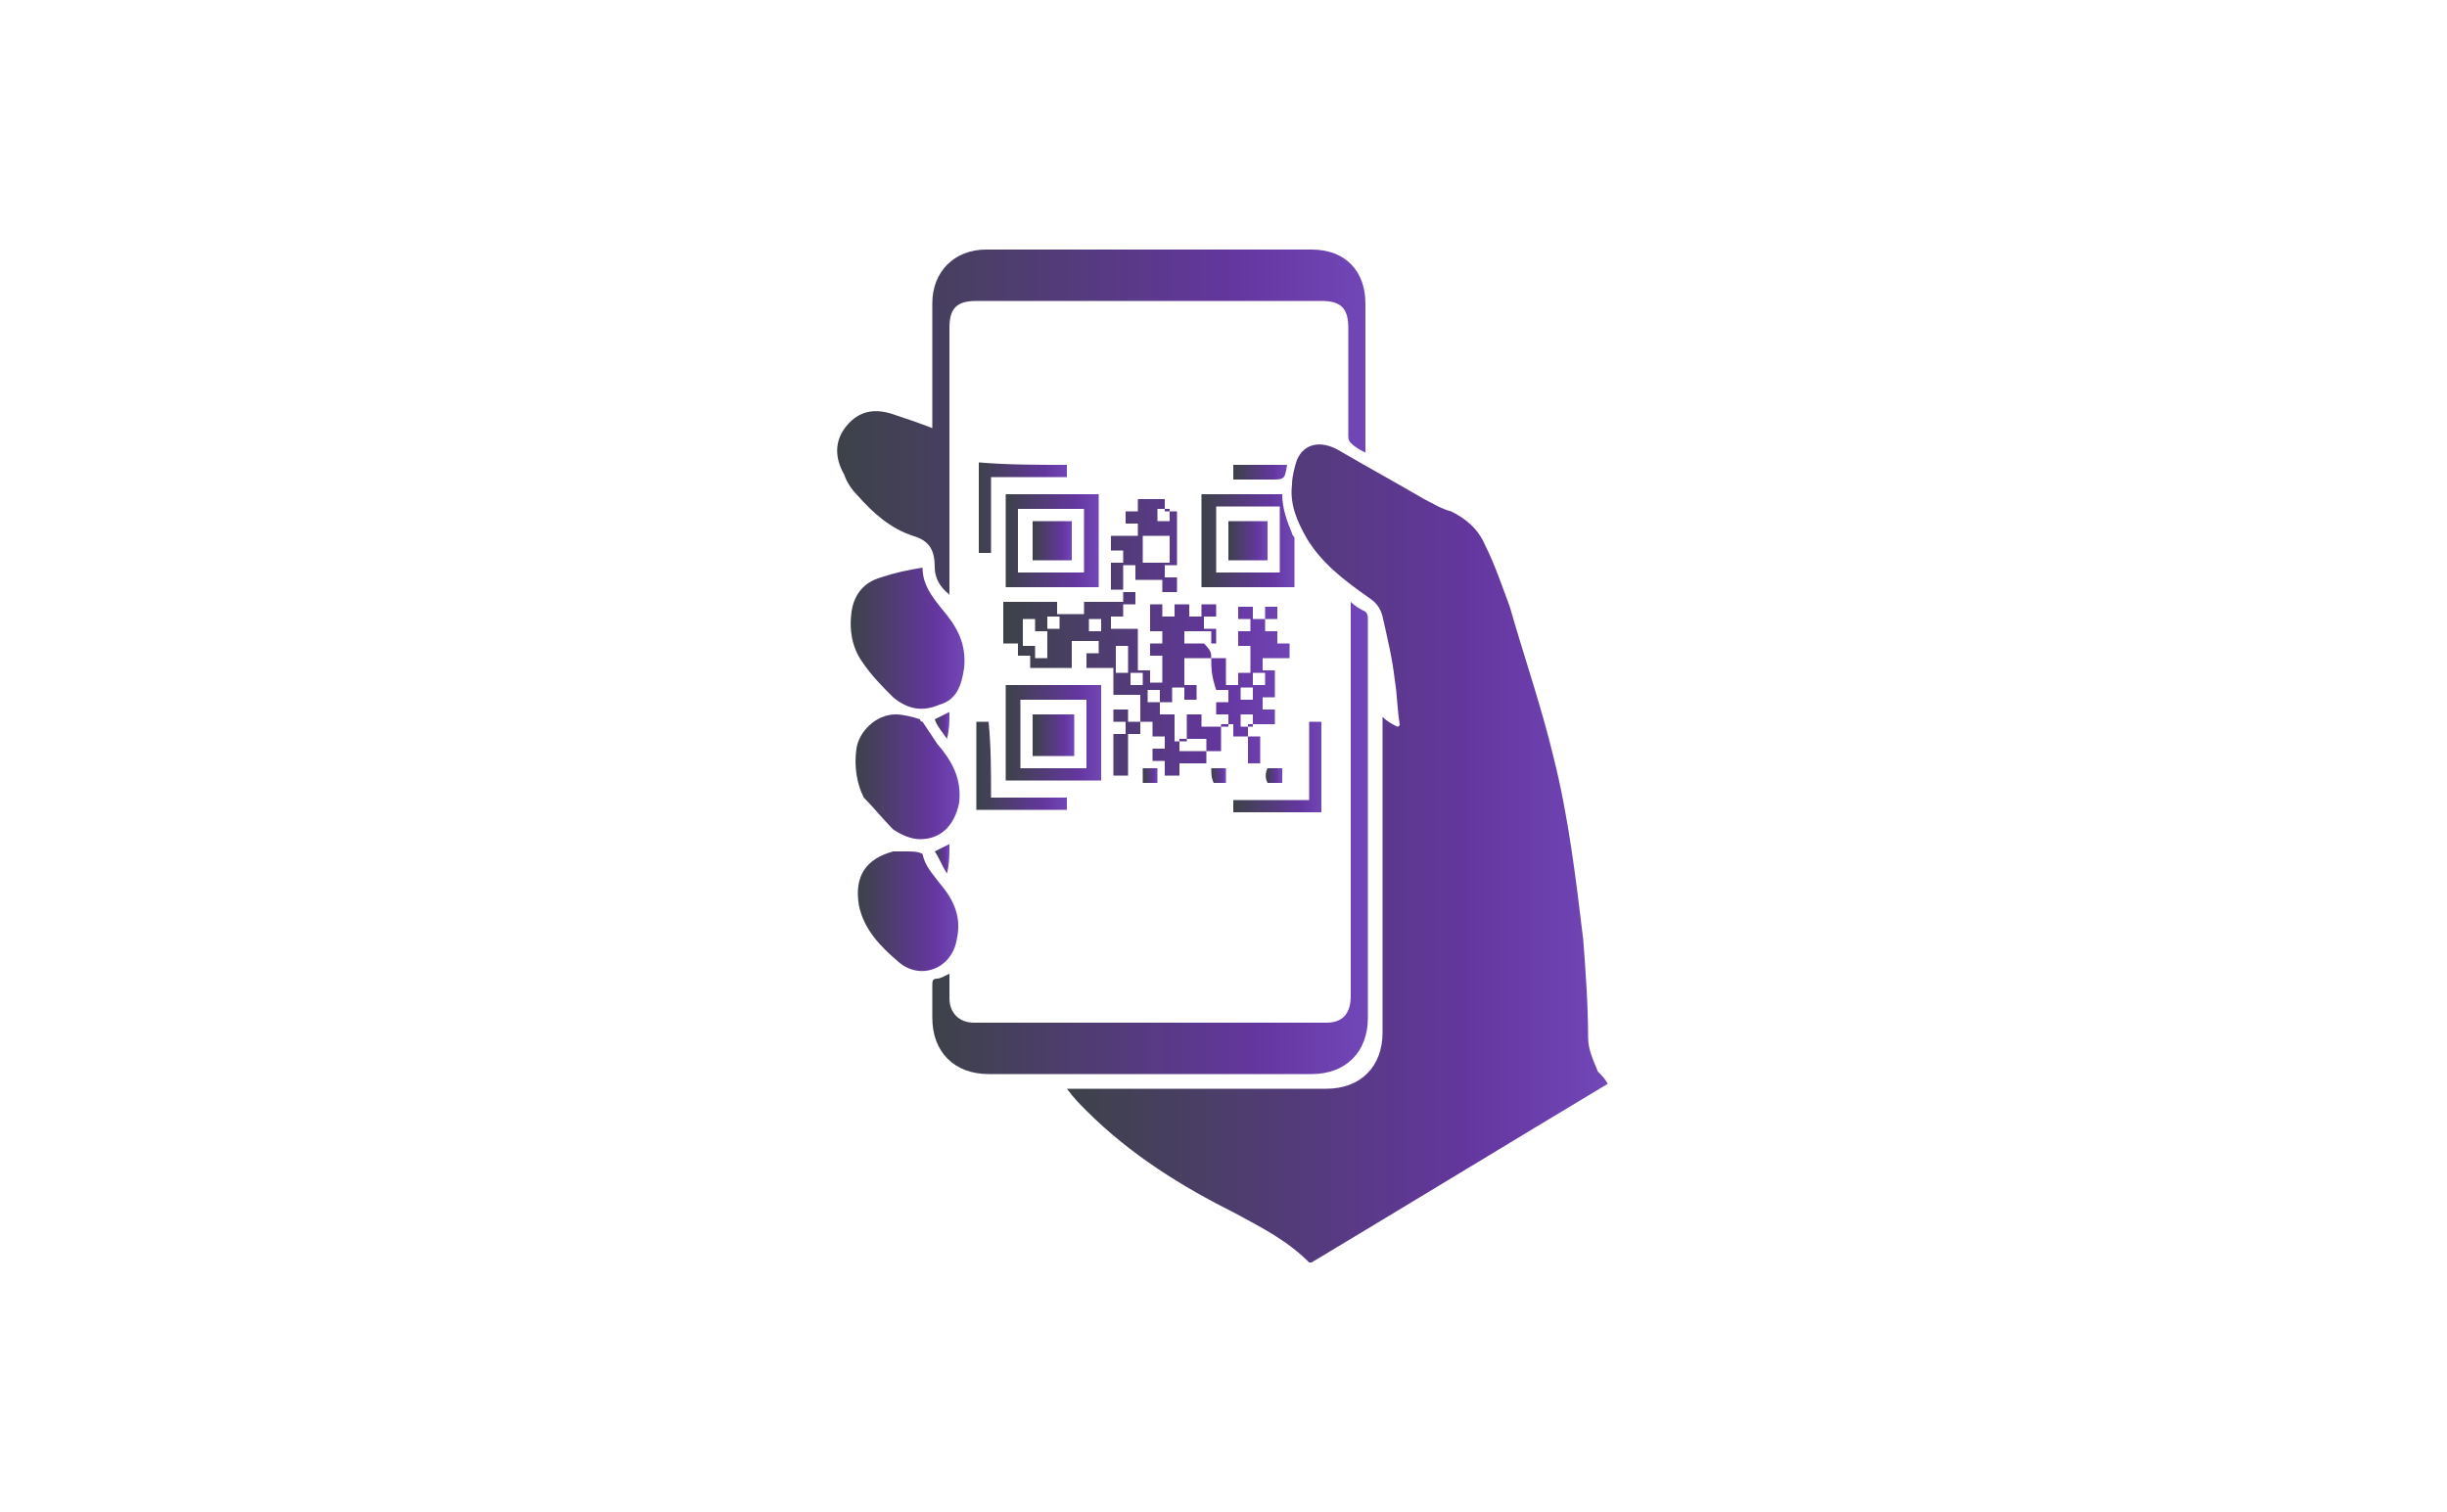 <svg xmlns="http://www.w3.org/2000/svg" xmlns:xlink="http://www.w3.org/1999/xlink" id="Layer_1" x="0px" y="0px" viewBox="0 0 100 61.8" style="enable-background:new 0 0 100 61.8;" xml:space="preserve"><style type="text/css">	.st0{display:none;}	.st1{display:inline;}	.st2{fill:url(#SVGID_1_);}	.st3{fill:url(#SVGID_00000022518210895830639030000015939388030813817000_);}	.st4{fill:url(#SVGID_00000145754041989385355560000005981547760486578612_);}	.st5{fill:url(#SVGID_00000105416077970613840450000008973488317508395144_);}	.st6{fill:url(#SVGID_00000107587043593276220820000009045550936054261420_);}	.st7{fill:url(#SVGID_00000056391209179385372350000006108526127573286283_);}	.st8{fill:url(#SVGID_00000011723720304049397920000009285782403322612147_);}	.st9{fill:url(#SVGID_00000042737642231726101590000002630884579783755144_);}	.st10{fill:url(#SVGID_00000049926397773295135310000009319168636529226934_);}	.st11{fill:url(#SVGID_00000025444692609507177580000016151829577799047859_);}	.st12{fill:url(#SVGID_00000067216222508339264890000000775384290649039271_);}	.st13{fill:url(#SVGID_00000034794995543990677840000008340651457571678097_);}	.st14{fill:url(#SVGID_00000013180203136730160880000014596067302934741936_);}	.st15{fill:url(#SVGID_00000111184558780875311270000004832936878041408408_);}	.st16{fill:url(#SVGID_00000089561736766032353440000011836822071671697824_);}	.st17{fill:url(#SVGID_00000020385062572234637620000000390855437387620492_);}	.st18{fill:url(#SVGID_00000065764418215699091600000011441440985883915428_);}	.st19{fill:url(#SVGID_00000112622731502853028950000014357819772220809135_);}	.st20{fill:url(#SVGID_00000172426886667891242030000017971299820619268780_);}	.st21{fill:url(#SVGID_00000037663501369775935470000002772395107104230543_);}	.st22{fill:url(#SVGID_00000127002848970768567240000001553224652879297683_);}	.st23{fill:url(#SVGID_00000129164960019070258010000014686475900049049019_);}	.st24{fill:url(#SVGID_00000176741696569345967170000017016913245233528766_);}	.st25{fill:url(#SVGID_00000075145645693355189850000007004995413294247306_);}	.st26{fill:url(#SVGID_00000033340464991464195660000013960669282196641684_);}	.st27{fill:url(#SVGID_00000142135907399704638000000008179920369926359219_);}	.st28{fill:url(#SVGID_00000108994494451172325590000007773884538933145994_);}</style><g id="Tlv8zf_1_" class="st0">	<g class="st1">					<linearGradient id="SVGID_1_" gradientUnits="userSpaceOnUse" x1="-12.504" y1="2912.664" x2="86.699" y2="2912.664" gradientTransform="matrix(1 0 0 1 0 -2884.235)">			<stop offset="5.258037e-04" style="stop-color:#3D4249"></stop>			<stop offset="0.75" style="stop-color:#64369F"></stop>			<stop offset="0.996" style="stop-color:#7146B7"></stop>		</linearGradient>		<path class="st2" d="M36.5,56.1c-14.2,0-28.4,0-42.6,0c-1.2,0-2.5,0-3.7-0.2c-2.7-0.6-3.4-2.3-2-4.7c0.5-0.9,1.1-1.6,1.8-2.4   C-2.8,40.2,4.4,31.6,11.6,23c4.4-5.3,8.7-6.1,14.8-2.8c1.5,0.8,3.1,1.6,4.6,2.5c7.2,3.9,10.9,3,15.9-3.7c3.7-5,7.5-10,11.2-14.9   s6.8-4.6,9.2,1.1c6.1,14,12.2,28.1,18.2,42.2c2.7,6.2,0.9,8.8-6,8.8C65.2,56.1,50.9,56.1,36.5,56.1z"></path>					<linearGradient id="SVGID_00000176757132884629691800000016912143792515111061_" gradientUnits="userSpaceOnUse" x1="-33.5" y1="2913.135" x2="113.323" y2="2913.135" gradientTransform="matrix(1 0 0 1 0 -2884.235)">			<stop offset="5.258037e-04" style="stop-color:#3D4249"></stop>			<stop offset="0.75" style="stop-color:#64369F"></stop>			<stop offset="0.996" style="stop-color:#7146B7"></stop>		</linearGradient>		<path style="fill:url(#SVGID_00000176757132884629691800000016912143792515111061_);" d="M76.3,77.3c0.8,3.8-0.6,4.8-4.1,4.8   C43.6,82,15.1,82-13.5,82c-12.7,0-20-7.3-20-19.9c0-22.2,0-44.4,0-66.6c0-12.4,7.4-19.8,19.8-19.8c35.7,0,71.3,0,107,0   c12.3,0,19.8,7.5,19.9,19.8c0,6.5-0.2,13,0.1,19.4c0.2,4.3-0.9,7.8-4.4,11.1c-0.1-1.3-0.3-2.3-0.3-3.3c0-9.1,0-18.2,0-27.3   c0-9.6-5.5-15-15.1-15c-35.7,0-71.3,0-107,0c-9.9,0-15.2,5.3-15.2,15.3c0,22.1,0,44.1,0,66.2c0,10.1,5.3,15.4,15.5,15.4   c28.6,0,57.1,0,85.7,0C73.6,77.3,75,77.3,76.3,77.3z"></path>					<linearGradient id="SVGID_00000147181014280251529880000011328978320649366714_" gradientUnits="userSpaceOnUse" x1="85.222" y1="2930.285" x2="133.522" y2="2930.285" gradientTransform="matrix(1 0 0 1 0 -2884.235)">			<stop offset="5.258037e-04" style="stop-color:#3D4249"></stop>			<stop offset="0.75" style="stop-color:#64369F"></stop>			<stop offset="0.996" style="stop-color:#7146B7"></stop>		</linearGradient>		<path style="fill:url(#SVGID_00000147181014280251529880000011328978320649366714_);" d="M98.2,75.2c-4.4-3.2-8.5-6.2-12.9-9.4   c11.8-16.3,23.4-32.4,35.3-48.9c4.3,3.1,8.5,6.1,13,9.3C121.7,42.6,110.1,58.7,98.2,75.2z"></path>					<linearGradient id="SVGID_00000106830311815673297400000014609706275285292673_" gradientUnits="userSpaceOnUse" x1="-8.8" y1="2887.235" x2="6.955" y2="2887.235" gradientTransform="matrix(1 0 0 1 0 -2884.235)">			<stop offset="5.258037e-04" style="stop-color:#3D4249"></stop>			<stop offset="0.75" style="stop-color:#64369F"></stop>			<stop offset="0.996" style="stop-color:#7146B7"></stop>		</linearGradient>		<path style="fill:url(#SVGID_00000106830311815673297400000014609706275285292673_);" d="M-1,10.9c-4.4,0-7.8-3.5-7.8-7.9   S-5.3-4.9-1-4.9c4.5,0,8.1,3.6,8,8.1C6.9,7.6,3.4,10.9-1,10.9z"></path>					<linearGradient id="SVGID_00000089569424053014655260000016178748428140130713_" gradientUnits="userSpaceOnUse" x1="80.2" y1="2962.085" x2="95.4" y2="2962.085" gradientTransform="matrix(1 0 0 1 0 -2884.235)">			<stop offset="5.258037e-04" style="stop-color:#3D4249"></stop>			<stop offset="0.75" style="stop-color:#64369F"></stop>			<stop offset="0.996" style="stop-color:#7146B7"></stop>		</linearGradient>		<path style="fill:url(#SVGID_00000089569424053014655260000016178748428140130713_);" d="M95.4,78.9c-5.2,2.4-9.8,4.6-15.2,7.2   c0.8-5.6,1.5-10.7,2.3-16.5C87,72.9,91,75.7,95.4,78.9z"></path>	</g></g><g id="_x37_2BWJF_00000143595966794085646470000016457164406175943831_">	<g>					<linearGradient id="SVGID_00000109017303486127229510000009553707451834269582_" gradientUnits="userSpaceOnUse" x1="43.53" y1="34.935" x2="65.697" y2="34.935">			<stop offset="5.258037e-04" style="stop-color:#3D4249"></stop>			<stop offset="0.75" style="stop-color:#64369F"></stop>			<stop offset="0.996" style="stop-color:#7146B7"></stop>		</linearGradient>		<path style="fill:url(#SVGID_00000109017303486127229510000009553707451834269582_);" d="M65.7,44.3c-4,2.4-8.1,4.9-12.1,7.3   c-0.1,0-0.1,0-0.1,0c-0.9-0.9-1.9-1.4-3-2c-2.2-1.1-4.3-2.4-6.1-4.2c-0.3-0.3-0.5-0.5-0.8-0.9c0.2,0,0.3,0,0.4,0   c3.4,0,6.8,0,10.2,0c1.4,0,2.3-0.9,2.3-2.3c0-4.2,0-8.3,0-12.5c0-0.1,0-0.2,0-0.4c0.2,0.2,0.4,0.3,0.6,0.4c0,0,0.1,0,0.1-0.1   c-0.1-0.6-0.1-1.2-0.2-1.8c-0.1-0.9-0.3-1.7-0.5-2.6c-0.1-0.4-0.3-0.6-0.6-0.8c-1-0.7-1.9-1.4-2.5-2.4c-0.4-0.7-0.7-1.4-0.6-2.2   c0-0.3,0.1-0.7,0.2-1c0.3-0.7,1-0.8,1.7-0.4c1.2,0.7,2.3,1.3,3.5,2c0.4,0.2,0.7,0.4,1.1,0.5c0.6,0.3,1.1,0.7,1.4,1.4   c0.4,0.8,0.7,1.7,1,2.5c0.6,2.1,1.3,4.1,1.8,6.2c0.6,2.4,0.9,4.9,1.2,7.4c0.1,1.3,0.2,2.7,0.2,4c0,0.5,0.2,0.9,0.4,1.4   C65.5,44,65.6,44.1,65.7,44.3z"></path>					<linearGradient id="SVGID_00000054968900079338496900000003039345370814994832_" gradientUnits="userSpaceOnUse" x1="34.303" y1="17.328" x2="55.882" y2="17.328">			<stop offset="5.258037e-04" style="stop-color:#3D4249"></stop>			<stop offset="0.75" style="stop-color:#64369F"></stop>			<stop offset="0.996" style="stop-color:#7146B7"></stop>		</linearGradient>		<path style="fill:url(#SVGID_00000054968900079338496900000003039345370814994832_);" d="M38.1,17.5c0-0.1,0-0.2,0-0.3   c0-1.6,0-3.2,0-4.8c0-1.3,0.9-2.2,2.2-2.2c4.4,0,8.9,0,13.3,0c1.4,0,2.2,0.9,2.2,2.2c0,1.9,0,3.9,0,5.8c0,0.1,0,0.2,0,0.3   c-0.2-0.1-0.4-0.2-0.6-0.4c-0.1-0.1-0.1-0.2-0.1-0.3c0-1.5,0-2.9,0-4.4c0-0.8-0.3-1.1-1.1-1.1c-4.7,0-9.4,0-14.1,0   c-0.8,0-1.1,0.3-1.1,1.1c0,3.5,0,7,0,10.5c0,0.1,0,0.2,0,0.4c-0.4-0.3-0.6-0.7-0.6-1.1c0-0.7-0.2-1.1-0.9-1.3   c-0.9-0.3-1.6-0.9-2.3-1.7c-0.2-0.2-0.4-0.5-0.5-0.8c-0.4-0.7-0.4-1.4,0.1-2c0.5-0.6,1.1-0.7,1.8-0.5C37,17.1,37.6,17.3,38.1,17.5   z"></path>					<linearGradient id="SVGID_00000052815246040752533490000008198837640579706262_" gradientUnits="userSpaceOnUse" x1="38.112" y1="34.282" x2="55.883" y2="34.282">			<stop offset="5.258037e-04" style="stop-color:#3D4249"></stop>			<stop offset="0.75" style="stop-color:#64369F"></stop>			<stop offset="0.996" style="stop-color:#7146B7"></stop>		</linearGradient>		<path style="fill:url(#SVGID_00000052815246040752533490000008198837640579706262_);" d="M55.2,24.6c0.2,0.2,0.4,0.3,0.6,0.4   c0.1,0.1,0.1,0.2,0.1,0.3c0,0.6,0,1.2,0,1.8c0,4.8,0,9.7,0,14.5c0,1.4-0.9,2.3-2.3,2.3c-4.4,0-8.8,0-13.2,0   c-1.4,0-2.3-0.9-2.3-2.3c0-0.4,0-0.9,0-1.3c0-0.2,0-0.3,0.2-0.3c0.1,0,0.3-0.1,0.5-0.2c0,0.4,0,0.7,0,1c0,0.6,0.4,1,1,1   c4.8,0,9.6,0,14.4,0c0.7,0,1-0.4,1-1.1c0-5.2,0-10.5,0-15.7C55.2,24.9,55.2,24.8,55.2,24.6z"></path>					<linearGradient id="SVGID_00000057829923845277783930000017396710158294703758_" gradientUnits="userSpaceOnUse" x1="41.118" y1="26.071" x2="52.884" y2="26.071">			<stop offset="5.258037e-04" style="stop-color:#3D4249"></stop>			<stop offset="0.75" style="stop-color:#64369F"></stop>			<stop offset="0.996" style="stop-color:#7146B7"></stop>		</linearGradient>		<path style="fill:url(#SVGID_00000057829923845277783930000017396710158294703758_);" d="M49.5,26.9c0.2,0,0.4,0,0.6,0   c0,0.4,0,0.7,0,1.1c0.2,0,0.3,0,0.5,0c0-0.2,0-0.3,0-0.5c0.2,0,0.3,0,0.5,0c0-0.4,0-0.7,0-1.1c-0.2,0-0.3,0-0.5,0   c0-0.2,0-0.4,0-0.6c0.2,0,0.3,0,0.5,0c0-0.2,0-0.3,0-0.5c-0.2,0-0.3,0-0.5,0c0-0.2,0-0.3,0-0.5c0.2,0,0.4,0,0.6,0   c0,0.2,0,0.3,0,0.5c0.2,0,0.3,0,0.5,0c0-0.2,0-0.3,0-0.5c0.2,0,0.3,0,0.5,0c0,0.2,0,0.3,0,0.5c-0.2,0-0.3,0-0.5,0   c0,0.2,0,0.3,0,0.5c0.2,0,0.3,0,0.5,0c0,0.2,0,0.3,0,0.5c0.2,0,0.3,0,0.5,0c0,0.2,0,0.3,0,0.6c-0.4,0-0.7,0-1.1,0   c0,0.2,0,0.3,0,0.5c0.2,0,0.3,0,0.5,0c0,0.4,0,0.7,0,1.1c-0.2,0-0.3,0-0.5,0c0,0.2,0,0.3,0,0.5c0.2,0,0.3,0,0.5,0   c0,0.2,0,0.4,0,0.6c-0.4,0-0.7,0-1.1,0c0,0.2,0,0.4,0,0.5c0.2,0,0.3,0,0.5,0c0,0.4,0,0.7,0,1.1l0,0c-0.2,0-0.3,0-0.5,0   c0-0.4,0-0.7,0-1.1c-0.2,0-0.4,0-0.6,0c0-0.2,0-0.3,0-0.5c-0.2,0-0.3,0-0.5,0c0,0.4,0,0.7,0,1.1c-0.2,0-0.4,0-0.6,0   c0-0.2,0-0.4,0-0.5c-0.4,0-0.7,0-1.1,0c0,0.2,0,0.3,0,0.5c0.4,0,0.7,0,1.1,0c0,0.2,0,0.4,0,0.5l0,0c-0.3,0-0.7,0-1.1,0   c0,0.2,0,0.4,0,0.5c-0.2,0-0.4,0-0.6,0c0-0.2,0-0.3,0-0.6c-0.2,0-0.3,0-0.5,0l0,0c0-0.2,0-0.3,0-0.5c0.2,0,0.3,0,0.5,0   c0-0.2,0-0.3,0-0.5c-0.2,0-0.3,0-0.5,0c0-0.2,0-0.4,0-0.6c-0.2,0-0.3,0-0.5,0c0,0.2,0,0.3,0,0.5c-0.2,0-0.3,0-0.5,0   c0,0.6,0,1.1,0,1.7c-0.2,0-0.4,0-0.6,0c0-0.6,0-1.1,0-1.7c0.2,0,0.3,0,0.5,0c0-0.2,0-0.3,0-0.5c-0.2,0-0.3,0-0.5,0   c0-0.2,0-0.4,0-0.5c0.2,0,0.4,0,0.6,0c0,0.2,0,0.3,0,0.5c0.2,0,0.3,0,0.5,0c0-0.3,0-0.7,0-1.1c-0.4,0-0.7,0-1.1,0   c0-0.4,0-0.7,0-1.1c-0.4,0-0.7,0-1.1,0c0-0.2,0-0.4,0-0.6c0.2,0,0.3,0,0.5,0c0-0.2,0-0.3,0-0.5c-0.3,0-0.7,0-1.1,0   c0,0.3,0,0.7,0,1.1c-0.6,0-1.1,0-1.7,0c0-0.2,0-0.3,0-0.5c-0.2,0-0.3,0-0.5,0c0-0.2,0-0.3,0-0.5c-0.2,0-0.4,0-0.6,0   c0-0.6,0-1.1,0-1.7c0.7,0,1.5,0,2.2,0c0,0.2,0,0.3,0,0.5c0.4,0,0.7,0,1.1,0c0-0.2,0-0.3,0-0.5c0.6,0,1.1,0,1.6,0   c0-0.2,0-0.3,0-0.5c-0.2,0-0.3,0-0.5,0c0-0.4,0-0.7,0-1.1c0.2,0,0.3,0,0.5,0c0-0.2,0-0.3,0-0.5c-0.2,0-0.3,0-0.5,0   c0-0.2,0-0.4,0-0.6c0.4,0,0.7,0,1.1,0c0-0.2,0-0.3,0-0.5c-0.2,0-0.4,0-0.5,0c0-0.2,0-0.4,0-0.5c0.2,0,0.3,0,0.5,0   c0-0.2,0-0.3,0-0.5c0.4,0,0.7,0,1.1,0c0,0.2,0,0.3,0,0.5c0.2,0,0.3,0,0.5,0c0,0.7,0,1.5,0,2.2c-0.2,0-0.3,0-0.5,0   c0,0.2,0,0.3,0,0.5c0.2,0,0.3,0,0.5,0c0,0.2,0,0.4,0,0.6c-0.2,0-0.4,0-0.6,0c0-0.2,0-0.3,0-0.5c-0.4,0-0.7,0-1.1,0   c0-0.2,0-0.4,0-0.6c-0.2,0-0.3,0-0.5,0c0,0.4,0,0.7,0,1.1c0.2,0,0.3,0,0.5,0c0,0.2,0,0.3,0,0.5c-0.2,0-0.3,0-0.5,0   c0,0.2,0,0.3,0,0.5c-0.2,0-0.3,0-0.5,0c0,0.2,0,0.3,0,0.5c0.4,0,0.7,0,1.1,0c0,0.6,0,1.1,0,1.7c0.2,0,0.3,0,0.5,0   c0,0.2,0,0.3,0,0.5c0.2,0,0.3,0,0.5,0c0-0.3,0-0.7,0-1.1c-0.2,0-0.3,0-0.5,0c0-0.2,0-0.4,0-0.5c0.2,0,0.3,0,0.5,0   c0-0.2,0-0.3,0-0.5c-0.2,0-0.3,0-0.5,0c0-0.4,0-0.7,0-1.1c0.2,0,0.3,0,0.5,0c0,0.2,0,0.3,0,0.5c0.2,0,0.3,0,0.5,0   c0-0.2,0-0.3,0-0.5c0.2,0,0.4,0,0.6,0c0,0.2,0,0.3,0,0.5c0.2,0,0.3,0,0.5,0c0-0.2,0-0.3,0-0.5c0.2,0,0.4,0,0.6,0   c0,0.2,0,0.3,0,0.5c-0.2,0-0.3,0-0.5,0c0,0.2,0,0.3,0,0.5c0.2,0,0.3,0,0.5,0c0,0.2,0,0.4,0,0.6c-0.2,0-0.3,0-0.5,0   C49.5,26.6,49.5,26.7,49.5,26.9c-0.3,0-0.7,0-1.1,0c0,0.4,0,0.7,0,1.1c0.2,0,0.4,0,0.5,0c0,0.2,0,0.4,0,0.6c-0.2,0-0.4,0-0.5,0   c0-0.2,0-0.3,0-0.5c-0.2,0-0.3,0-0.5,0c0,0.2,0,0.3,0,0.6c-0.2,0-0.4,0-0.5,0c0-0.2,0-0.4,0-0.5c-0.2,0-0.4,0-0.5,0   c0,0.2,0,0.3,0,0.5c0.2,0,0.4,0,0.5,0c0,0.2,0,0.4,0,0.5c0.2,0,0.4,0,0.6,0c0,0.4,0,0.7,0,1.1c0.2,0,0.4,0,0.5,0   c0-0.4,0-0.7,0-1.1c0.2,0,0.4,0,0.6,0c0,0.2,0,0.4,0,0.5c0.4,0,0.7,0,1.1,0c0-0.2,0-0.3,0-0.5c-0.2,0-0.4,0-0.5,0   c0-0.2,0-0.4,0-0.5c0.2,0,0.4,0,0.5,0c0-0.2,0-0.3,0-0.5c-0.2,0-0.3,0-0.5,0C49.5,27.6,49.5,27.3,49.5,26.9z M42.8,26.9   c0-0.4,0-0.7,0-1.1c-0.2,0-0.3,0-0.5,0c0-0.2,0-0.3,0-0.5c-0.2,0-0.3,0-0.5,0c0,0.4,0,0.7,0,1.1c0.2,0,0.4,0,0.5,0   c0,0.2,0,0.4,0,0.5C42.4,26.9,42.6,26.9,42.8,26.9z M47.8,21.9c-0.4,0-0.7,0-1.1,0c0,0.4,0,0.7,0,1.1c0.4,0,0.7,0,1.1,0   C47.8,22.6,47.8,22.3,47.8,21.9z M46.1,26.4c-0.2,0-0.3,0-0.5,0c0,0.4,0,0.7,0,1.1c0.2,0,0.3,0,0.5,0   C46.1,27.1,46.1,26.7,46.1,26.4z M48.4,26.3c0.4,0,0.7,0,1.1,0c0-0.2,0-0.3,0-0.5c-0.4,0-0.7,0-1.1,0C48.4,26,48.4,26.2,48.4,26.3   z M47.3,20.8c0,0.2,0,0.3,0,0.5c0.2,0,0.3,0,0.5,0c0-0.2,0-0.3,0-0.5C47.6,20.8,47.5,20.8,47.3,20.8z M45,25.8c0-0.2,0-0.3,0-0.5   c-0.2,0-0.3,0-0.5,0c0,0.2,0,0.3,0,0.5C44.7,25.8,44.8,25.8,45,25.8z M50.7,29.2c0,0.2,0,0.3,0,0.5c0.2,0,0.3,0,0.5,0   c0-0.2,0-0.3,0-0.5C51,29.2,50.9,29.2,50.7,29.2z M42.8,25.7c0.2,0,0.4,0,0.5,0c0-0.2,0-0.3,0-0.5c-0.2,0-0.3,0-0.5,0   C42.8,25.4,42.8,25.6,42.8,25.7z M50.7,28.1c0,0.2,0,0.3,0,0.5c0.2,0,0.3,0,0.5,0c0-0.2,0-0.3,0-0.5C51,28.1,50.9,28.1,50.7,28.1z    M46.7,27.5c-0.2,0-0.3,0-0.5,0c0,0.2,0,0.3,0,0.5c0.2,0,0.3,0,0.5,0C46.7,27.8,46.7,27.7,46.7,27.5z M51.7,28c0-0.2,0-0.3,0-0.5   c-0.2,0-0.3,0-0.5,0c0,0.2,0,0.3,0,0.5C51.4,28,51.6,28,51.7,28z"></path>					<linearGradient id="SVGID_00000156575351262077229560000003782054539789752746_" gradientUnits="userSpaceOnUse" x1="34.782" y1="26.043" x2="39.372" y2="26.043">			<stop offset="5.258037e-04" style="stop-color:#3D4249"></stop>			<stop offset="0.75" style="stop-color:#64369F"></stop>			<stop offset="0.996" style="stop-color:#7146B7"></stop>		</linearGradient>		<path style="fill:url(#SVGID_00000156575351262077229560000003782054539789752746_);" d="M37.7,23.2c0,0.7,0.4,1.2,0.8,1.7   c0.6,0.7,1,1.4,0.9,2.4c-0.1,0.7-0.3,1.3-1,1.5c-0.7,0.3-1.3,0.2-1.9-0.3c-0.5-0.5-0.9-0.9-1.3-1.5c-0.4-0.6-0.5-1.3-0.4-2   c0.1-0.7,0.5-1.2,1.2-1.4C36.6,23.4,37.1,23.3,37.7,23.2z"></path>					<linearGradient id="SVGID_00000027583076318869236050000001907661749231757719_" gradientUnits="userSpaceOnUse" x1="34.956" y1="31.767" x2="39.197" y2="31.767">			<stop offset="5.258037e-04" style="stop-color:#3D4249"></stop>			<stop offset="0.75" style="stop-color:#64369F"></stop>			<stop offset="0.996" style="stop-color:#7146B7"></stop>		</linearGradient>		<path style="fill:url(#SVGID_00000027583076318869236050000001907661749231757719_);" d="M37.6,34.3c-0.4,0-0.8-0.2-1.1-0.4   c-0.4-0.4-0.8-0.9-1.2-1.3C35,32,34.9,31.3,35,30.6c0.1-0.7,0.8-1.4,1.6-1.4c0.3,0,0.7,0.1,1,0.2c0,0,0,0.1,0.1,0.1   c0.2,0.3,0.4,0.6,0.6,0.9c0.6,0.7,1,1.4,0.9,2.4C39,33.8,38.4,34.3,37.6,34.3z"></path>					<linearGradient id="SVGID_00000097486303643258344130000010163560255229789067_" gradientUnits="userSpaceOnUse" x1="35.091" y1="37.183" x2="39.155" y2="37.183">			<stop offset="5.258037e-04" style="stop-color:#3D4249"></stop>			<stop offset="0.75" style="stop-color:#64369F"></stop>			<stop offset="0.996" style="stop-color:#7146B7"></stop>		</linearGradient>		<path style="fill:url(#SVGID_00000097486303643258344130000010163560255229789067_);" d="M37.7,34.9c0.1,0.5,0.4,0.8,0.7,1.2   c0.6,0.7,0.9,1.4,0.7,2.3c-0.2,1.2-1.5,1.7-2.4,0.9C36,38.7,35.3,38,35.1,37c-0.2-1.2,0.3-1.9,1.4-2.2c0.2,0,0.3,0,0.5,0   C37.3,34.8,37.5,34.8,37.7,34.9z"></path>					<linearGradient id="SVGID_00000083809857307926008460000007120371187006990995_" gradientUnits="userSpaceOnUse" x1="41.118" y1="29.994" x2="45.023" y2="29.994">			<stop offset="5.258037e-04" style="stop-color:#3D4249"></stop>			<stop offset="0.75" style="stop-color:#64369F"></stop>			<stop offset="0.996" style="stop-color:#7146B7"></stop>		</linearGradient>		<path style="fill:url(#SVGID_00000083809857307926008460000007120371187006990995_);" d="M41.1,28c1.3,0,2.6,0,3.9,0   c0,1.3,0,2.6,0,3.9c-1.3,0-2.6,0-3.9,0C41.1,30.7,41.1,29.4,41.1,28z M44.4,31.4c0-0.9,0-1.8,0-2.8c-0.9,0-1.8,0-2.7,0   c0,0.9,0,1.8,0,2.8C42.6,31.4,43.5,31.4,44.4,31.4z"></path>					<linearGradient id="SVGID_00000129174938246880429820000015751730998185020326_" gradientUnits="userSpaceOnUse" x1="41.112" y1="22.078" x2="44.885" y2="22.078">			<stop offset="5.258037e-04" style="stop-color:#3D4249"></stop>			<stop offset="0.75" style="stop-color:#64369F"></stop>			<stop offset="0.996" style="stop-color:#7146B7"></stop>		</linearGradient>		<path style="fill:url(#SVGID_00000129174938246880429820000015751730998185020326_);" d="M44.9,24c-1.3,0-2.5,0-3.8,0   c0-1.3,0-2.5,0-3.8c1.3,0,2.5,0,3.8,0C44.9,21.4,44.9,22.7,44.9,24z M44.3,23.4c0-0.9,0-1.8,0-2.6c-0.9,0-1.8,0-2.7,0   c0,0.9,0,1.8,0,2.6C42.6,23.4,43.4,23.4,44.3,23.4z"></path>					<linearGradient id="SVGID_00000051365832212454911360000000537315919491296414_" gradientUnits="userSpaceOnUse" x1="49.109" y1="22.083" x2="52.898" y2="22.083">			<stop offset="5.258037e-04" style="stop-color:#3D4249"></stop>			<stop offset="0.75" style="stop-color:#64369F"></stop>			<stop offset="0.996" style="stop-color:#7146B7"></stop>		</linearGradient>		<path style="fill:url(#SVGID_00000051365832212454911360000000537315919491296414_);" d="M52.4,20.2c0,0.6,0.2,1.1,0.4,1.6   c0,0.1,0.1,0.1,0.1,0.2c0,0.7,0,1.3,0,2c-1.3,0-2.5,0-3.8,0c0-1.3,0-2.5,0-3.8C50.2,20.2,51.3,20.2,52.4,20.2z M49.7,20.7   c0,0.9,0,1.8,0,2.7c0.9,0,1.8,0,2.6,0c0-0.9,0-1.8,0-2.7C51.4,20.7,50.6,20.7,49.7,20.7z"></path>					<linearGradient id="SVGID_00000173147501640466719100000001359858207416546729_" gradientUnits="userSpaceOnUse" x1="39.954" y1="20.826" x2="43.633" y2="20.826">			<stop offset="5.258037e-04" style="stop-color:#3D4249"></stop>			<stop offset="0.75" style="stop-color:#64369F"></stop>			<stop offset="0.996" style="stop-color:#7146B7"></stop>		</linearGradient>		<path style="fill:url(#SVGID_00000173147501640466719100000001359858207416546729_);" d="M43.6,19c0,0.2,0,0.3,0,0.5   c-1,0-2.1,0-3.1,0c0,1.1,0,2.1,0,3.1c-0.2,0-0.4,0-0.5,0c0-1.2,0-2.4,0-3.7C41.2,19,42.4,19,43.6,19z"></path>					<linearGradient id="SVGID_00000095315285572406571130000003521485414750588812_" gradientUnits="userSpaceOnUse" x1="39.951" y1="31.287" x2="43.621" y2="31.287">			<stop offset="5.258037e-04" style="stop-color:#3D4249"></stop>			<stop offset="0.75" style="stop-color:#64369F"></stop>			<stop offset="0.996" style="stop-color:#7146B7"></stop>		</linearGradient>		<path style="fill:url(#SVGID_00000095315285572406571130000003521485414750588812_);" d="M40.5,32.6c1.1,0,2.1,0,3.1,0   c0,0.2,0,0.4,0,0.5c-1.2,0-2.4,0-3.7,0c0-1.2,0-2.4,0-3.6c0.2,0,0.3,0,0.5,0C40.5,30.5,40.5,31.5,40.5,32.6z"></path>					<linearGradient id="SVGID_00000152969306632287662380000007172490199418998403_" gradientUnits="userSpaceOnUse" x1="50.424" y1="31.279" x2="54.067" y2="31.279">			<stop offset="5.258037e-04" style="stop-color:#3D4249"></stop>			<stop offset="0.75" style="stop-color:#64369F"></stop>			<stop offset="0.996" style="stop-color:#7146B7"></stop>		</linearGradient>		<path style="fill:url(#SVGID_00000152969306632287662380000007172490199418998403_);" d="M53.5,29.5c0.2,0,0.4,0,0.5,0   c0,1.2,0,2.4,0,3.7c-1.2,0-2.4,0-3.6,0c0-0.2,0-0.3,0-0.5c1,0,2,0,3.1,0C53.5,31.5,53.5,30.5,53.5,29.5z"></path>					<linearGradient id="SVGID_00000028286486725616293020000003973834627435660179_" gradientUnits="userSpaceOnUse" x1="50.422" y1="19.271" x2="52.593" y2="19.271">			<stop offset="5.258037e-04" style="stop-color:#3D4249"></stop>			<stop offset="0.75" style="stop-color:#64369F"></stop>			<stop offset="0.996" style="stop-color:#7146B7"></stop>		</linearGradient>		<path style="fill:url(#SVGID_00000028286486725616293020000003973834627435660179_);" d="M52.6,19c-0.1,0.6-0.1,0.6-0.7,0.6   c-0.5,0-1,0-1.5,0c0-0.2,0-0.4,0-0.6C51.1,19,51.9,19,52.6,19z"></path>					<linearGradient id="SVGID_00000067942646994840966450000003976871379115049873_" gradientUnits="userSpaceOnUse" x1="38.168" y1="35.112" x2="38.783" y2="35.112">			<stop offset="5.258037e-04" style="stop-color:#3D4249"></stop>			<stop offset="0.75" style="stop-color:#64369F"></stop>			<stop offset="0.996" style="stop-color:#7146B7"></stop>		</linearGradient>		<path style="fill:url(#SVGID_00000067942646994840966450000003976871379115049873_);" d="M38.7,35.7c-0.2-0.3-0.3-0.6-0.5-0.9   c0.2-0.1,0.4-0.2,0.6-0.3C38.8,34.9,38.8,35.3,38.7,35.7C38.8,35.7,38.7,35.7,38.7,35.7z"></path>					<linearGradient id="SVGID_00000023973061789289950570000013573356609818363309_" gradientUnits="userSpaceOnUse" x1="38.173" y1="29.688" x2="38.79" y2="29.688">			<stop offset="5.258037e-04" style="stop-color:#3D4249"></stop>			<stop offset="0.75" style="stop-color:#64369F"></stop>			<stop offset="0.996" style="stop-color:#7146B7"></stop>		</linearGradient>		<path style="fill:url(#SVGID_00000023973061789289950570000013573356609818363309_);" d="M38.7,30.2c-0.2-0.3-0.4-0.5-0.5-0.8   c0.2-0.1,0.4-0.2,0.6-0.3C38.8,29.5,38.8,29.8,38.7,30.2C38.8,30.2,38.7,30.2,38.7,30.2z"></path>					<linearGradient id="SVGID_00000066483173769176620990000006712438074883976854_" gradientUnits="userSpaceOnUse" x1="51.747" y1="31.668" x2="52.319" y2="31.668">			<stop offset="5.258037e-04" style="stop-color:#3D4249"></stop>			<stop offset="0.75" style="stop-color:#64369F"></stop>			<stop offset="0.996" style="stop-color:#7146B7"></stop>		</linearGradient>		<path style="fill:url(#SVGID_00000066483173769176620990000006712438074883976854_);" d="M51.8,31.4c0.2,0,0.4,0,0.6,0   c0,0.2,0,0.4,0,0.6c-0.2,0-0.3,0-0.6,0C51.7,31.8,51.7,31.6,51.8,31.4C51.7,31.4,51.8,31.4,51.8,31.4z"></path>					<linearGradient id="SVGID_00000136392311014657743950000003510395595725859739_" gradientUnits="userSpaceOnUse" x1="49.504" y1="31.67" x2="50.076" y2="31.67">			<stop offset="5.258037e-04" style="stop-color:#3D4249"></stop>			<stop offset="0.75" style="stop-color:#64369F"></stop>			<stop offset="0.996" style="stop-color:#7146B7"></stop>		</linearGradient>		<path style="fill:url(#SVGID_00000136392311014657743950000003510395595725859739_);" d="M49.5,31.4c0.2,0,0.4,0,0.6,0   c0,0.2,0,0.4,0,0.6c-0.2,0-0.3,0-0.5,0C49.5,31.8,49.5,31.6,49.5,31.4C49.5,31.4,49.5,31.4,49.5,31.4z"></path>					<linearGradient id="SVGID_00000117643866889145278830000011563601986939479202_" gradientUnits="userSpaceOnUse" x1="46.727" y1="31.67" x2="47.291" y2="31.67">			<stop offset="5.258037e-04" style="stop-color:#3D4249"></stop>			<stop offset="0.75" style="stop-color:#64369F"></stop>			<stop offset="0.996" style="stop-color:#7146B7"></stop>		</linearGradient>		<path style="fill:url(#SVGID_00000117643866889145278830000011563601986939479202_);" d="M47.3,31.4c0,0.2,0,0.4,0,0.6   c-0.2,0-0.4,0-0.6,0c0-0.2,0-0.4,0-0.6C46.9,31.4,47.1,31.4,47.3,31.4L47.3,31.4z"></path>					<linearGradient id="SVGID_00000000204407529469593450000016157097288981553331_" gradientUnits="userSpaceOnUse" x1="42.245" y1="30" x2="43.908" y2="30">			<stop offset="5.258037e-04" style="stop-color:#3D4249"></stop>			<stop offset="0.75" style="stop-color:#64369F"></stop>			<stop offset="0.996" style="stop-color:#7146B7"></stop>		</linearGradient>		<path style="fill:url(#SVGID_00000000204407529469593450000016157097288981553331_);" d="M43.9,29.2c0,0.6,0,1.1,0,1.7   c-0.6,0-1.1,0-1.7,0c0-0.5,0-1.1,0-1.7C42.8,29.2,43.3,29.2,43.9,29.2z"></path>					<linearGradient id="SVGID_00000076596893733918118500000015384624636471552133_" gradientUnits="userSpaceOnUse" x1="42.204" y1="22.08" x2="43.809" y2="22.08">			<stop offset="5.258037e-04" style="stop-color:#3D4249"></stop>			<stop offset="0.75" style="stop-color:#64369F"></stop>			<stop offset="0.996" style="stop-color:#7146B7"></stop>		</linearGradient>		<path style="fill:url(#SVGID_00000076596893733918118500000015384624636471552133_);" d="M43.8,22.9c-0.5,0-1.1,0-1.6,0   c0-0.5,0-1.1,0-1.6c0.5,0,1.1,0,1.6,0C43.8,21.8,43.8,22.3,43.8,22.9z"></path>					<linearGradient id="SVGID_00000083781741780458960970000016027167484623500210_" gradientUnits="userSpaceOnUse" x1="50.185" y1="22.081" x2="51.797" y2="22.081">			<stop offset="5.258037e-04" style="stop-color:#3D4249"></stop>			<stop offset="0.75" style="stop-color:#64369F"></stop>			<stop offset="0.996" style="stop-color:#7146B7"></stop>		</linearGradient>		<path style="fill:url(#SVGID_00000083781741780458960970000016027167484623500210_);" d="M50.2,22.9c0-0.6,0-1.1,0-1.6   c0.5,0,1.1,0,1.6,0c0,0.5,0,1.1,0,1.6C51.3,22.9,50.7,22.9,50.2,22.9z"></path>	</g></g></svg>